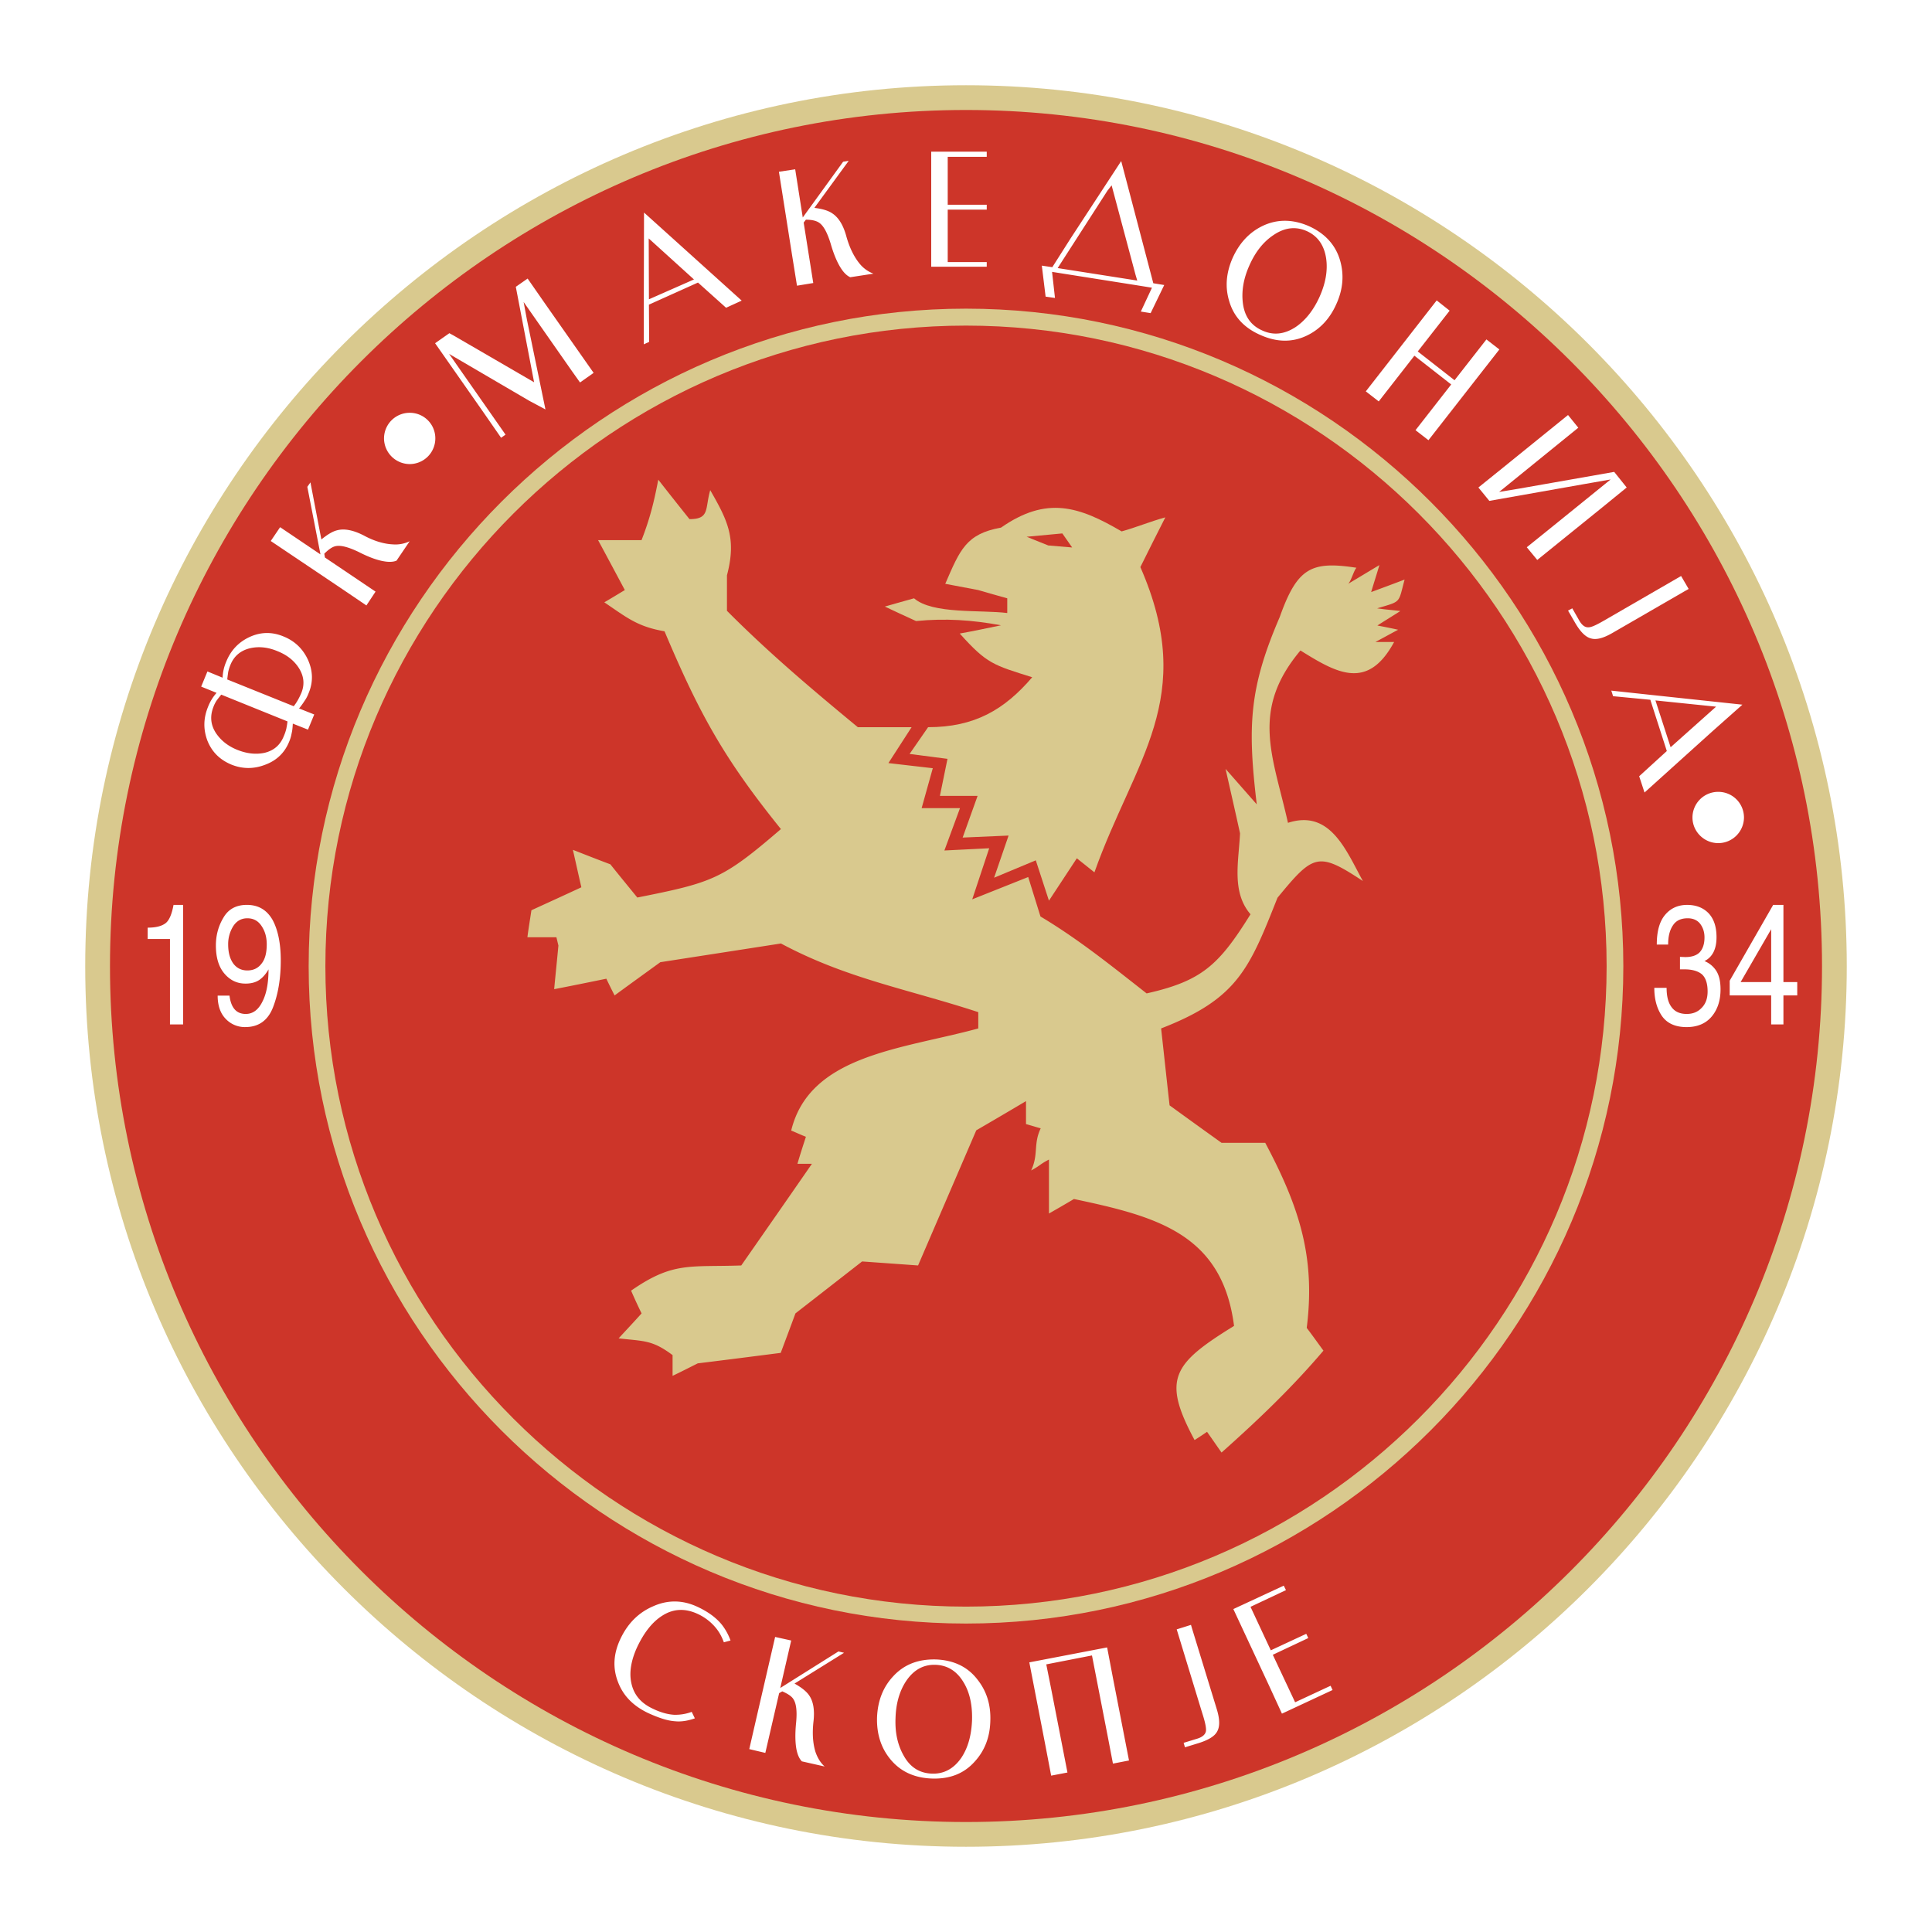 <svg xmlns="http://www.w3.org/2000/svg" width="2500" height="2500" viewBox="0 0 192.756 192.756"><g fill-rule="evenodd" clip-rule="evenodd"><path fill="#fff" d="M0 0h192.756v192.756H0V0z"/><path d="M96.377 184.252c-48.386 0-87.874-39.465-87.874-87.852 0-48.409 39.488-87.896 87.874-87.896 48.388 0 87.875 39.487 87.875 87.896 0 48.387-39.486 87.852-87.875 87.852z" fill="#d9c98e"/><path d="M96.377 181.783c-47.029 0-85.404-38.375-85.404-85.383 0-47.052 38.375-85.427 85.404-85.427s85.406 38.375 85.406 85.427c0 47.008-38.377 85.383-85.406 85.383z" fill="#cd3529"/><path d="M96.377 161.982c-36.128 0-65.582-29.477-65.582-65.582 0-36.128 29.454-65.605 65.582-65.605 36.128 0 65.583 29.477 65.583 65.605.001 36.106-29.454 65.582-65.583 65.582z" fill="#d9c98e"/><path d="M96.377 160.293c35.195 0 63.916-28.721 63.916-63.893 0-35.216-28.721-63.915-63.916-63.915-35.193 0-63.914 28.698-63.914 63.915 0 35.172 28.721 63.893 63.914 63.893z" fill="#cd3529"/><path d="M16.958 93.686h-2.225v-1.134c.778 0 1.357-.134 1.757-.423.378-.267.646-.89.823-1.846h.957v11.924h-1.312v-8.521zM22.897 99.338c.156 1.223.69 1.824 1.624 1.824.69 0 1.246-.4 1.646-1.203.423-.801.623-1.891.623-3.246-.223.4-.512.756-.868 1.021-.378.268-.845.4-1.424.4-.823 0-1.513-.311-2.091-.979-.579-.667-.868-1.602-.868-2.825 0-1 .245-1.935.756-2.781.489-.845 1.268-1.268 2.335-1.268 1.135 0 1.98.489 2.559 1.49.534.979.823 2.336.823 4.049 0 1.824-.267 3.381-.778 4.693-.512 1.312-1.446 1.959-2.759 1.959a2.62 2.62 0 0 1-1.98-.846c-.512-.535-.779-1.312-.779-2.291h1.181v.003zm1.78-2.516c.623 0 1.09-.244 1.424-.689.356-.444.512-1.089.512-1.913 0-.69-.156-1.291-.512-1.824-.334-.512-.801-.779-1.424-.779-.601 0-1.068.267-1.401.779a3.356 3.356 0 0 0-.512 1.824c0 .823.178 1.446.512 1.913.333.445.801.689 1.401.689zM166.277 98.559c0 .822.154 1.469.488 1.912.334.469.846.691 1.514.691.623 0 1.111-.201 1.49-.602.4-.4.6-.934.6-1.646 0-.801-.199-1.379-.576-1.713-.379-.311-.959-.488-1.715-.488h-.467v-1.247l.535.022c.621 0 1.111-.156 1.422-.467.312-.334.49-.823.49-1.491 0-.556-.156-1.001-.445-1.379-.289-.355-.711-.534-1.223-.534-.668 0-1.158.223-1.469.69-.334.489-.49 1.112-.49 1.935h-1.133c0-1.312.266-2.292.822-2.958.557-.667 1.291-1.001 2.203-1.001.91 0 1.623.289 2.156.845.535.578.779 1.379.779 2.38 0 1.179-.4 1.98-1.201 2.38.49.199.891.533 1.18.979.289.467.422 1.068.422 1.848 0 1.09-.289 2.002-.889 2.713-.58.689-1.426 1.047-2.492 1.047-1.135 0-1.957-.379-2.469-1.113-.512-.756-.758-1.691-.758-2.803h1.226zM176.711 99.314h-4.139v-1.469l4.338-7.563h1.023v7.698h1.379v1.334h-1.379v2.893h-1.223v-2.893h.001zm0-6.606l-3.049 5.273h3.049v-5.273zM20.695 66.991l-.623 1.512 1.535.623a4.6 4.6 0 0 0-.845 1.379c-.467 1.135-.489 2.225-.089 3.337.445 1.157 1.246 1.958 2.425 2.447 1.112.445 2.247.445 3.381 0 1.135-.423 1.936-1.202 2.38-2.313.134-.312.2-.601.245-.846.067-.267.089-.578.111-.935l1.513.601.623-1.513-1.513-.601c.2-.245.378-.489.534-.734.178-.244.312-.512.423-.801.467-1.112.422-2.225-.067-3.314-.512-1.112-1.335-1.891-2.447-2.336-1.179-.489-2.335-.445-3.448.089-1.067.512-1.824 1.335-2.269 2.447a4.39 4.39 0 0 0-.356 1.58l-1.513-.622zm1.379 2.313l6.607 2.67c-.021.245-.066.467-.111.711a4.017 4.017 0 0 1-.245.734c-.356.912-1.001 1.468-1.936 1.691-.845.178-1.735.089-2.692-.289-.957-.378-1.668-.957-2.158-1.691-.534-.823-.601-1.69-.245-2.603a3.2 3.2 0 0 1 .312-.623c.112-.155.268-.355.468-.6zm7.23 1.156l-6.629-2.669c.022-.29.067-.534.089-.734.044-.2.111-.445.222-.712.356-.89 1.023-1.446 1.958-1.669.867-.2 1.78-.111 2.736.29.957.378 1.646.935 2.114 1.646.534.823.623 1.668.267 2.536-.223.512-.467.957-.757 1.312zM27.947 52.597l-.934 1.379 6.985 4.694 2.558 1.735.913-1.379-5.05-3.403-.066-.378c.422-.423.801-.689 1.134-.756.512-.111 1.268.089 2.292.578 1.001.512 1.847.823 2.536.935.512.089.935.066 1.246-.066L40.873 54a3.29 3.29 0 0 1-1.69.312c-.89-.044-1.869-.333-2.893-.89-1.045-.534-1.935-.712-2.669-.512-.445.111-.957.423-1.558.912l-1.09-5.695-.311.445 1.312 6.741-4.027-2.716zM49.994 43.676l.444-.311-4.805-6.875-.822-1.179 7.986 4.672 1.623.868-1.846-8.943-.333-1.781 4.805 6.875.823 1.157 1.357-.957-4.806-6.852-1.779-2.558-1.179.823 1.735 9.054.09.468-8.009-4.65-.445-.245-1.424 1.001 4.827 6.897 1.758 2.536zM64.232 34.354l.534-.245-.022-3.715 4.894-2.203 2.803 2.514 1.557-.712-6.807-6.14-2.937-2.647-.022 9.21v3.938zm5.005-6.473l-4.493 1.98-.022-6.073 4.515 4.093zM79.337 16.891l-1.624.245 1.313 8.32.489 3.048 1.624-.267-.957-6.029.222-.289c.623 0 1.046.111 1.335.312.423.289.801.979 1.134 2.069.312 1.09.667 1.913 1.046 2.491.29.445.601.734.912.868l2.313-.356a3.267 3.267 0 0 1-1.401-1.023c-.556-.689-1.001-1.602-1.313-2.736-.311-1.134-.801-1.891-1.446-2.291-.378-.245-.957-.423-1.735-.512l3.426-4.694-.556.089-4.027 5.562-.755-4.807zM98.447 15.133h-5.539v11.48h5.539v-.467h-3.893v-5.229h3.893v-.489h-3.893v-4.783h3.893v-.512zM104.965 27.125l8.299 1.312 1.668.267-1.111 2.381.979.155 1.355-2.803-1.09-.178-2.336-8.899-.867-3.292-5.049 7.72-1.824 2.87-1.047-.156.379 3.092.934.133-.29-2.602zm8.498.867l-7.941-1.246 4.982-7.742.402-.512 2.379 8.898.178.602zM130.594 22.564c-1.625-.712-3.182-.712-4.627-.022-1.336.646-2.314 1.713-2.982 3.182-.645 1.468-.777 2.892-.355 4.293.445 1.557 1.49 2.692 3.115 3.403 1.646.735 3.18.757 4.627.067 1.312-.623 2.312-1.69 2.959-3.159.666-1.468.777-2.915.377-4.316-.444-1.557-1.491-2.714-3.114-3.448zm-.223.489c1.09.489 1.734 1.401 1.936 2.714.178 1.202-.045 2.47-.645 3.827-.602 1.335-1.402 2.358-2.381 3.025-1.113.734-2.225.868-3.338.356-1.113-.489-1.758-1.379-1.936-2.691-.156-1.202.045-2.47.646-3.805.6-1.357 1.4-2.358 2.402-3.025 1.113-.756 2.203-.89 3.316-.401zM144.631 30.995l-1.291-1.023-5.184 6.652-1.89 2.424 1.291 1.002 3.558-4.561 3.672 2.87-3.56 4.56 1.291 1.001 5.16-6.607 1.914-2.447-1.291-1.001-3.182 4.071-3.67-2.87 3.182-4.071zM152.328 54.599l1.824-1.468 6.541-5.295-2.67.467-9.433 1.669-1.09-1.335 2.402-1.935 6.541-5.295 1.024 1.267-1.401 1.136-6.498 5.272 2.004-.334 9.477-1.668 1.246 1.557-2.402 1.958-6.52 5.272-1.045-1.268zM167.723 57.469l-7.273 4.205-.58.334c-.668.378-1.111.578-1.379.578-.355.022-.645-.2-.912-.646l-.711-1.246-.424.223.734 1.268c.512.868 1.023 1.379 1.557 1.513.535.156 1.225-.022 2.113-.534l7.275-4.204.355-.2-.755-1.291zM160.76 68.904l.178.556 3.715.356 1.646 5.116-2.758 2.514.533 1.624 6.809-6.14 2.957-2.625-9.164-.979-3.916-.422zm5.918 5.65l-1.514-4.672 6.051.623-4.537 4.049zM40.873 46.301a2.574 2.574 0 0 1-2.559-2.559 2.559 2.559 0 0 1 2.559-2.558 2.545 2.545 0 0 1 2.559 2.558 2.56 2.56 0 0 1-2.559 2.559zM171.438 84.12c-1.424 0-2.58-1.157-2.58-2.559a2.563 2.563 0 0 1 2.58-2.558 2.56 2.56 0 0 1 2.559 2.558 2.574 2.574 0 0 1-2.559 2.559zM69.571 161.004a5.135 5.135 0 0 1 1.824 1.381c.356.422.623.912.823 1.467l.667-.178a5.668 5.668 0 0 0-.868-1.58c-.578-.711-1.379-1.289-2.425-1.779-1.468-.689-2.958-.711-4.405-.066-1.468.623-2.558 1.713-3.292 3.271-.69 1.467-.779 2.891-.245 4.27.512 1.381 1.513 2.402 3.003 3.115 1.068.49 1.958.779 2.692.824.623.066 1.29-.045 1.98-.291l-.312-.645a4.637 4.637 0 0 1-1.802.289c-.601-.045-1.29-.223-2.068-.6-1.202-.557-1.914-1.402-2.158-2.582-.223-1.045-.022-2.268.601-3.604.69-1.445 1.513-2.492 2.514-3.115 1.09-.689 2.247-.732 3.471-.177zM78.937 163.674l-1.602-.355-1.891 8.188-.689 3.002 1.602.379 1.379-5.963.311-.178c.557.244.935.49 1.112.779.29.443.379 1.223.268 2.357-.111 1.113-.089 2.025.044 2.691.112.535.29.914.534 1.158l2.27.512c-.423-.379-.712-.869-.913-1.447-.267-.867-.333-1.869-.2-3.047.133-1.158-.022-2.047-.467-2.648-.268-.377-.757-.756-1.424-1.133l4.939-3.07-.557-.135-5.806 3.648 1.09-4.738zM93.375 165.564c-1.78-.045-3.204.512-4.293 1.715-1.001 1.088-1.513 2.445-1.58 4.07-.045 1.602.378 2.98 1.268 4.094 1.001 1.268 2.403 1.934 4.183 2.002 1.802.066 3.226-.49 4.294-1.691.979-1.068 1.512-2.402 1.557-4.025.066-1.604-.355-2.982-1.268-4.139-.98-1.291-2.381-1.957-4.161-2.026zm-.023.536c1.202.045 2.136.645 2.804 1.779.623 1.045.868 2.312.823 3.781-.067 1.49-.401 2.715-1.068 3.715-.756 1.092-1.735 1.625-2.937 1.58-1.224-.045-2.158-.623-2.803-1.779-.6-1.045-.889-2.291-.823-3.781.044-1.447.4-2.693 1.068-3.693.756-1.114 1.735-1.647 2.936-1.602zM110.459 164.363l-7.764 1.491 1.602 8.277.578 3.025 1.625-.312-1.602-8.231-.511-2.558 4.56-.891 1.602 8.232.49 2.559 1.602-.312-1.602-8.231-.58-3.049zM117.4 162.562l2.447 8.029.201.646c.221.734.311 1.223.266 1.49-.066.334-.355.578-.844.734l-1.379.422.133.445 1.379-.422c.979-.312 1.602-.691 1.846-1.18.268-.49.246-1.223-.045-2.18l-2.469-8.053-.111-.379-1.424.448zM128.08 158.201l-5.029 2.336 3.56 7.631 1.289 2.803 5.051-2.358-.199-.424-3.537 1.647-2.227-4.738 3.539-1.668-.201-.424-3.537 1.646-2.025-4.338 3.537-1.668-.221-.445z" fill="#fff"/><path d="M102.984 67.569c-2.779 3.248-5.762 4.983-10.388 4.983l-1.847 2.669 3.782.49-.756 3.693h3.76l-1.491 4.16 4.583-.2-1.445 4.205 4.16-1.735 1.312 4.026 2.781-4.227 1.756 1.401c4.006-11.279 10.322-17.353 4.584-30.456.822-1.646 1.646-3.314 2.49-4.961-1.467.401-2.914 1.001-4.359 1.401-4.25-2.491-7.475-3.559-12.035-.377-3.494.623-4.094 2.224-5.562 5.606 1.09.2 2.202.422 3.292.623.957.289 1.936.556 2.893.823v1.468c-2.67-.333-7.453.134-9.299-1.468-.979.267-1.958.556-2.915.823 1.045.489 2.069.979 3.115 1.446 2.937-.289 5.562-.111 8.476.423-1.381.289-2.76.579-4.116.823 2.714 3.026 3.337 3.137 7.229 4.361zm-.556-14.016l3.561-.333.979 1.401-2.381-.2-2.159-.868z" fill="#d9c98e"/><path d="M90.95 72.552l-2.313 3.581 4.427.512-1.112 3.982h3.827l-1.557 4.227 4.471-.223L97 89.726l5.584-2.225 1.225 3.938c3.805 2.27 7.098 4.939 10.59 7.674 5.516-1.244 7.207-2.824 10.365-7.896-1.912-2.225-1.178-5.25-1.045-8.076-.467-2.135-.957-4.271-1.445-6.429 1.045 1.179 2.068 2.357 3.113 3.537-.934-7.831-.756-11.613 2.293-18.688 1.756-4.938 3.158-5.606 7.652-4.916-.268.289-.533 1.334-.824 1.602 1.047-.623 2.07-1.246 3.115-1.869-.268.913-.557 1.802-.822 2.692 1.09-.4 2.225-.823 3.336-1.246-.645 2.425-.311 2.136-2.736 2.87 1.113.156 1.201.134 2.314.267-.758.489-1.535.957-2.293 1.446.691.133 1.381.267 2.07.423-.758.4-1.514.823-2.27 1.223h1.869c-2.648 4.894-5.74 3.092-9.344.846-5.051 6.006-2.715 10.589-1.246 17.196 4.227-1.379 5.807 2.781 7.475 5.806-4.471-2.958-4.938-2.691-8.521 1.669-2.801 7.052-3.959 10.078-11.611 13.037.289 2.58.557 5.117.846 7.674a869.487 869.487 0 0 0 5.184 3.738h4.359c3.404 6.406 5.027 11.412 4.139 18.465.578.756 1.111 1.512 1.668 2.27-3.158 3.715-6.541 6.941-10.166 10.166-.49-.689-.957-1.379-1.447-2.068-.422.289-.822.557-1.244.822-3.271-6.096-2.182-7.607 3.938-11.389-1.18-9.211-7.766-10.924-15.973-12.66-.824.49-1.67.979-2.492 1.447v-5.385c-1.047.557-.758.535-1.779 1.09.756-1.602.199-2.625.955-4.203-.488-.135-.979-.289-1.467-.424v-2.291a566.846 566.846 0 0 1-4.963 2.914l-5.806 13.482c-1.869-.135-3.737-.268-5.583-.4-2.225 1.734-4.45 3.471-6.652 5.182-.49 1.336-.979 2.627-1.468 3.939-2.759.355-5.539.711-8.276 1.045-.845.422-1.668.846-2.514 1.246v-2.068c-2.024-1.514-2.825-1.381-5.384-1.67.756-.822 1.535-1.646 2.292-2.492a52.988 52.988 0 0 1-1.046-2.268c4.183-2.914 5.829-2.336 10.99-2.514 2.358-3.383 4.716-6.764 7.052-10.145h-1.446c.267-.912.556-1.803.845-2.693-.512-.199-.979-.422-1.468-.621 1.846-7.588 11.123-8.121 18.665-10.189v-1.625c-7.052-2.312-13.125-3.336-19.688-6.851-4.005.623-8.031 1.246-12.036 1.868-1.535 1.114-3.048 2.204-4.561 3.315a58.454 58.454 0 0 1-.823-1.668c-1.735.355-3.47.711-5.206 1.045.134-1.445.289-2.892.423-4.36-.067-.267-.134-.556-.2-.823H52.62c.111-.89.267-1.802.4-2.692 1.646-.756 3.315-1.513 4.983-2.292-.289-1.246-.556-2.469-.846-3.737 1.246.489 2.492.979 3.738 1.446.89 1.112 1.802 2.225 2.691 3.314 7.586-1.513 8.499-1.824 14.327-6.83-5.651-7.007-8.098-11.412-11.613-19.732-2.692-.467-3.715-1.335-6.007-2.892.69-.4 1.379-.823 2.047-1.223-.89-1.669-1.78-3.337-2.67-4.983h4.338c.823-2.113 1.246-3.804 1.668-6.029a465.768 465.768 0 0 0 3.115 3.937c2.046 0 1.535-1.045 2.068-2.892 1.735 3.025 2.647 4.805 1.669 8.498v3.538c4.183 4.205 8.476 7.831 13.059 11.613h5.363z" fill="#d9c98e"/></g></svg>